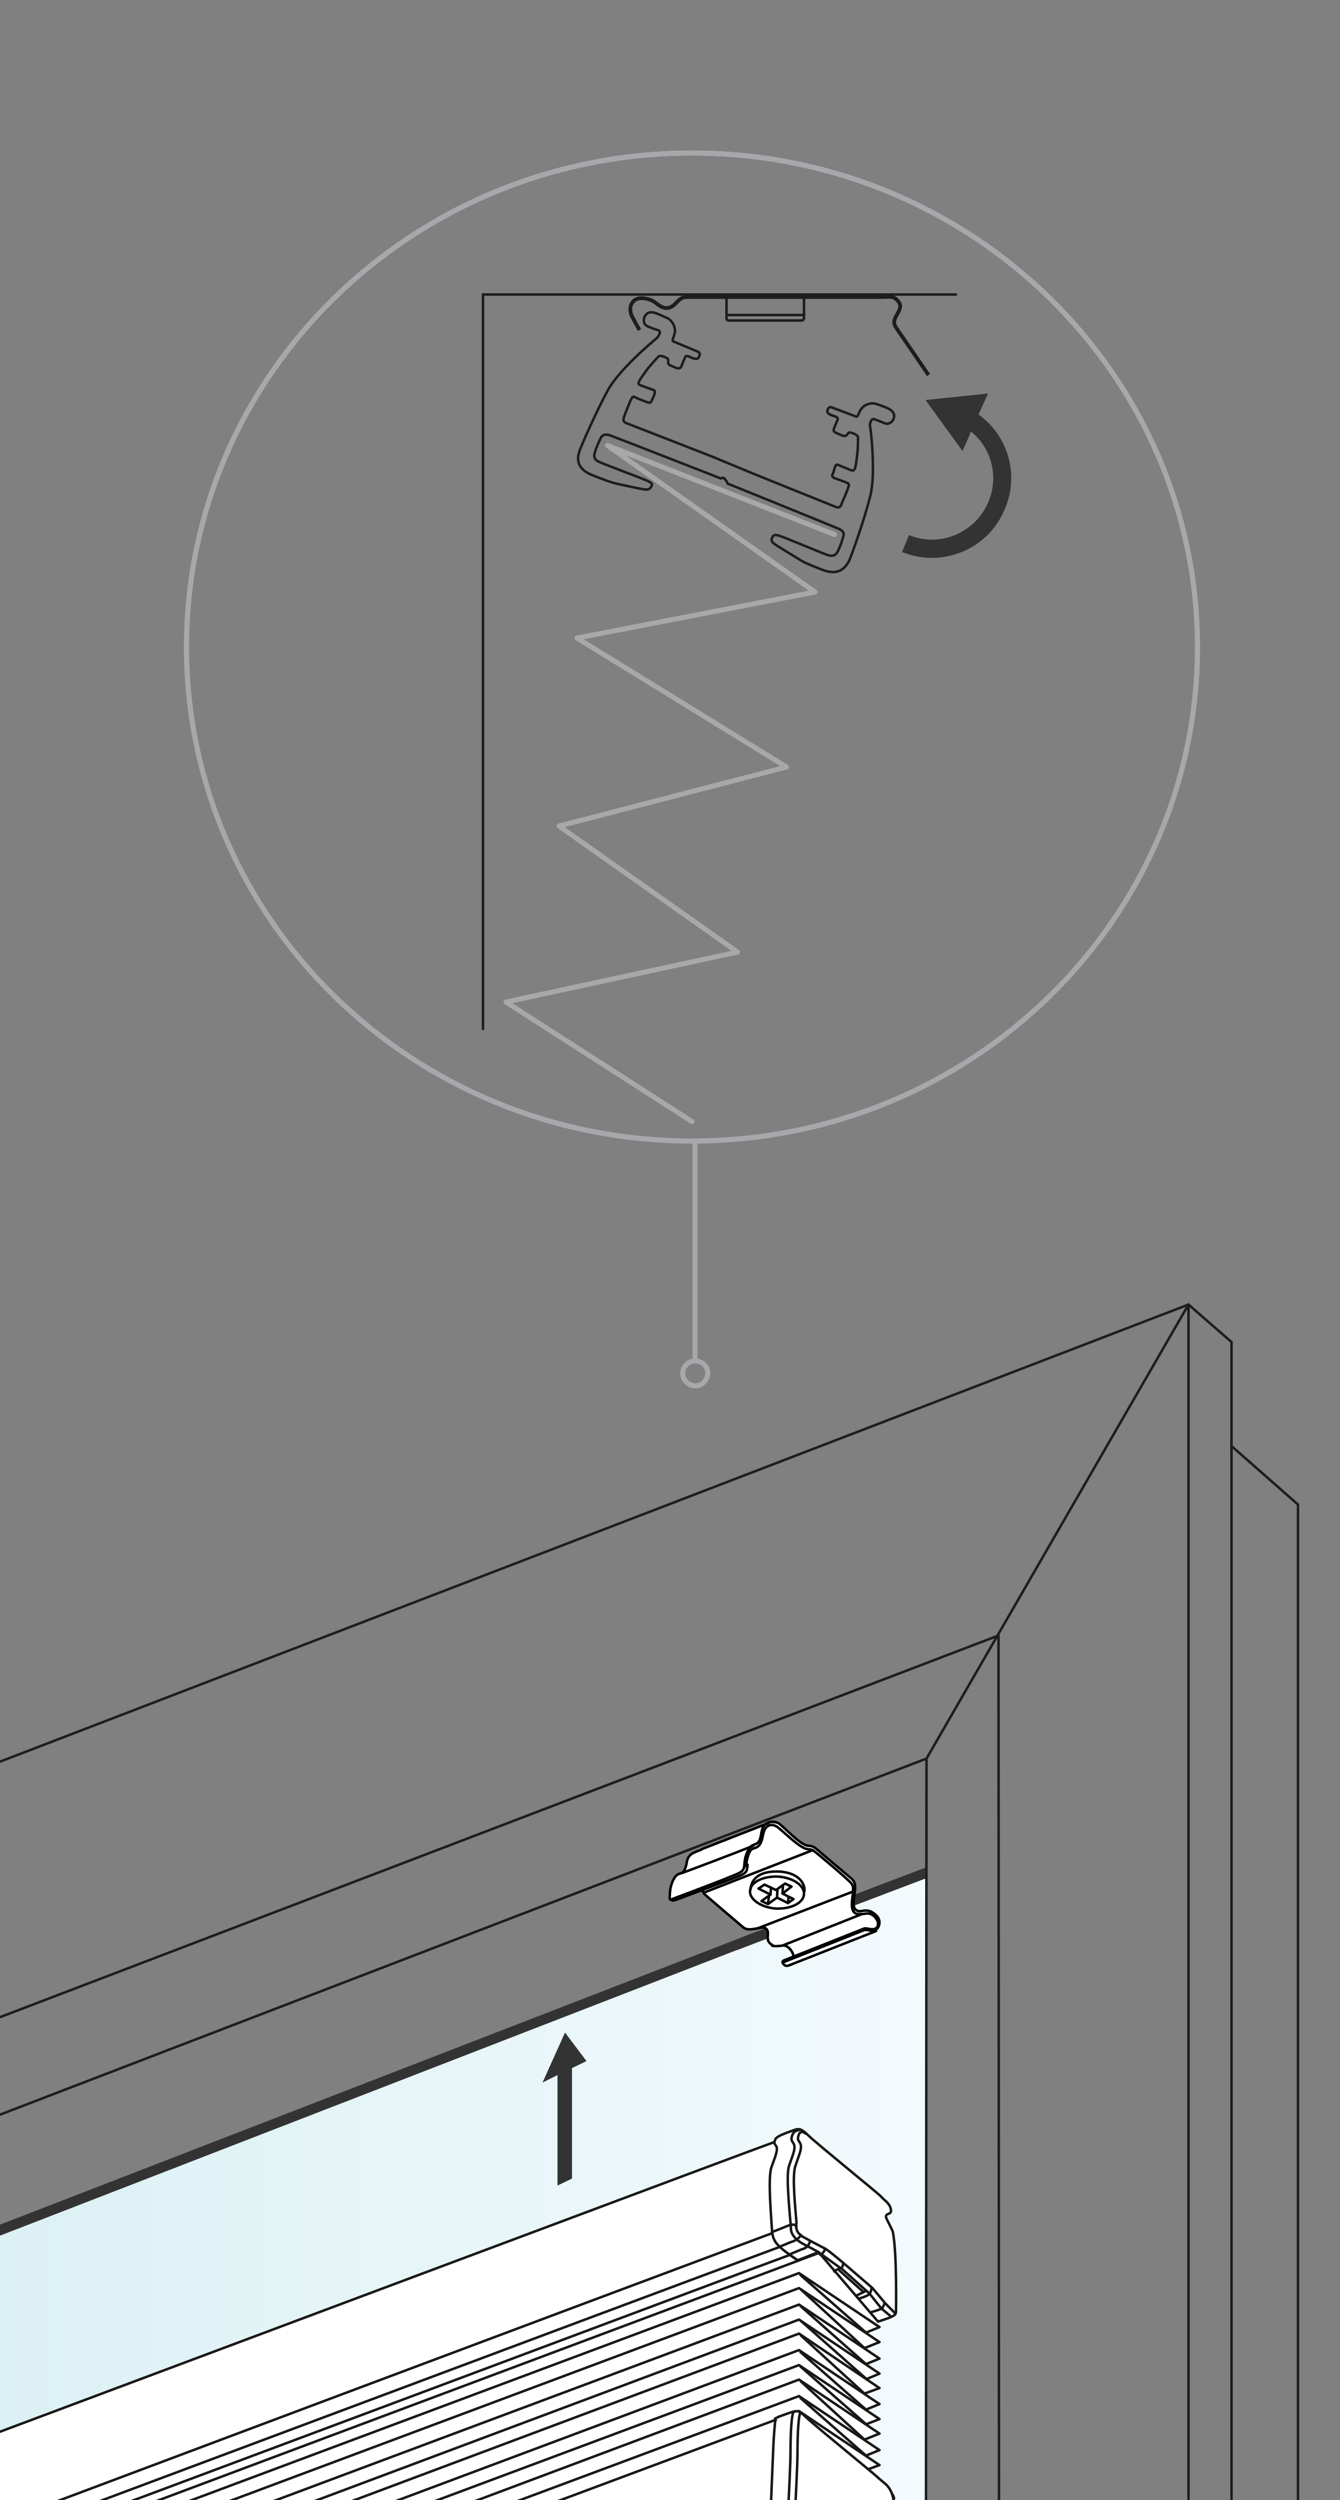 <?xml version="1.0" encoding="utf-8"?>
<!-- Generator: Adobe Illustrator 27.8.1, SVG Export Plug-In . SVG Version: 6.00 Build 0)  -->
<svg version="1.1" id="Ebene_1" xmlns="http://www.w3.org/2000/svg" xmlns:xlink="http://www.w3.org/1999/xlink" x="0px" y="0px"
	 width="268px" height="500px" viewBox="0 0 268 500" style="enable-background:new 0 0 268 500;" xml:space="preserve">
<rect x="0" y="0" width="268" height="500" fill="#808080" stroke="none"/>
<style type="text/css">
	.st0{fill:url(#SVGID_1_);}
	.st1{fill:#333333;}
	.st2{fill:none;stroke:#1D1E1C;stroke-width:0.5;stroke-linecap:round;stroke-linejoin:round;}
	.st3{fill:none;stroke:#010101;stroke-width:0.5;stroke-linecap:round;stroke-linejoin:round;stroke-miterlimit:10;}
	.st4{fill:none;stroke:#1D1D1B;stroke-width:0.5;stroke-linecap:round;stroke-linejoin:round;}
	.st5{fill:#FFFFFF;}
	.st6{fill:none;stroke:#000100;stroke-width:0.5;stroke-linecap:round;stroke-linejoin:round;}
	.st7{fill:none;stroke:#000100;stroke-width:0.5;stroke-linecap:round;stroke-linejoin:round;stroke-miterlimit:10;}
	.st8{fill:none;stroke:#0A0B0C;stroke-width:0.5;stroke-linecap:round;stroke-linejoin:round;stroke-miterlimit:10;}
	.st9{fill:none;stroke:#A6A8AB;}
	.st10{fill:none;stroke:#1D1D1B;stroke-width:0.75;stroke-miterlimit:10;}
	.st11{fill:none;stroke:#1D1D1B;stroke-width:0.5;stroke-miterlimit:10;}
	.st12{fill:none;stroke:#A6A8A9;stroke-linecap:round;stroke-linejoin:round;stroke-miterlimit:10;}
	.st13{fill:none;stroke:#181817;stroke-width:0.5;stroke-linecap:round;stroke-linejoin:round;stroke-miterlimit:10;}
	.st14{fill:#FFFFFF;stroke:#181817;stroke-width:0.5;stroke-linecap:round;stroke-linejoin:round;stroke-miterlimit:10;}
</style>
<linearGradient id="SVGID_1_" gradientUnits="userSpaceOnUse" x1="0" y1="438.511" x2="185.329" y2="438.511">
	<stop  offset="0" style="stop-color:#DCF1F4"/>
	<stop  offset="6.713010e-07" style="stop-color:#DCF1F4"/>
	<stop  offset="1" style="stop-color:#F3FAFD"/>
</linearGradient>
<polygon class="st0" points="0,497.6 0,445.6 185.3,375.6 185.3,501.4 "/>
<g>
	<polygon class="st1" points="147.4,390 185.3,375.6 185.4,373.4 148,387.6 	"/>
	<polygon class="st1" points="152,388.2 -1,447.5 -1,445.3 151.6,386.2 	"/>
	<g>
		<g>
			<g>
				<g>
					<line class="st2" x1="-1" y1="352.7" x2="237.7" y2="260.9"/>
					<line class="st2" x1="156.1" y1="362.9" x2="185.3" y2="351.7"/>
					<line class="st2" x1="-1" y1="423.3" x2="156.1" y2="362.9"/>
					<line class="st2" x1="-1" y1="403.8" x2="199.4" y2="327.2"/>
					<path class="st2" d="M154.3,385.6"/>
				</g>
				<line class="st2" x1="237.7" y1="500.6" x2="237.7" y2="260.9"/>
				<line class="st2" x1="246.3" y1="500.6" x2="246.3" y2="268.4"/>
				<polyline class="st2" points="259.6,500.6 259.6,300.9 246.3,289.2 				"/>
				<polyline class="st2" points="246.3,268.4 237.7,260.9 185.3,351.7 185.2,500.6 				"/>
			</g>
			<path class="st3" d="M191.9,340.4"/>
		</g>
		<line class="st4" x1="199.7" y1="326.9" x2="199.8" y2="500.6"/>
		<g>
			<g>
				<path class="st5" d="M136.9,374.2c0,0,0.3-1.1,0.6-1.9c0.5-1.4,0.9-1.4,1.3-1.7c0.5-0.3,14.9-5.9,14.9-5.9s1.6-0.1,2.2,0.2
					c0.6,0.4,3.7,3.3,3.7,3.3s0.8,0.6,1.4,1c0.3,0.2,0.6,0.2,0.9,0.2c0.3,0,0.8,0,0.9,0.1c0.1,0.1,7.2,6.1,7.2,6.1l0.9,1.1
					c0,0,0.4,1.2,0.1,2.7c-0.1,0.7-0.3,2.3,0.2,2.8c0.9,0.9,2.2-0.8,3.9,0.8c0.4,0.4,1.9,1.5,0.1,3.2c0,0-13.9,5.5-17,6.7
					c-1.9,0.7-1.7-0.7-1.7-0.7l2.2-1c0,0-0.1-0.8-0.7-1.3c-0.9-0.9-1.5-0.8-2.7-0.7c-0.3,0-2.1-0.3-1.7-2.1c0.2-0.8-0.6-1.5-0.8-1.5
					c-1,0-3.1,0.8-4.4-0.3c-3.2-2.8-7.1-6.1-7.4-6.4c-0.5-0.5-0.4-0.7-0.4-0.7s-4.7,1.7-5.6,2.1c-0.9,0.3-0.9-0.9-0.9-1.2
					c0.1-1.3,0.6-3.5,1.4-3.9C136.4,374.6,136.9,374.2,136.9,374.2z"/>
				<g>
					<path class="st6" d="M149.5,372.9c-0.1,1.6-0.1,1.7-3,2.8c-2.8,1.1-11.4,4.3-11.4,4.3c-0.8,0.3-1-0.2-1-0.2 M156.6,392.5
						c-0.2-0.3,0.1-0.4,0.1-0.4l16.1-6.4c0.1,0,0.3-0.1,0.7,0c2.1,0.5,2.1-0.6,2.1-1.1c0-0.6-1-2.1-2.3-1.9c-0.8,0.1-1.6,0.2-2.1,0
						c-1.4-0.6-0.6-3.4-0.6-4.3c0-0.9,0.1-1.1-0.3-1.7c-0.4-0.6-6.9-6.1-7.5-6.5c-0.5-0.4-0.8-0.3-1.4-0.4c-1.6-0.3-4.9-3.7-5.9-4.4
						c-1-0.7-2.5-0.7-2.9,1.6c-0.4,2.3-1.2,2.5-2,2.7c-0.8,0.3-1.2,1.9-1.4,3.5 M158.7,391.2c0-0.6-1-2.3-2.2-2.1
						c-0.8,0.1-1.6,0.2-2.1,0 M151.4,385.7l19.2-7.4 M156.5,389.1l15.9-6.3 M175.2,386.2l-17.5,6.9c-0.5,0.1-0.8,0.1-1.2-0.6
						l16.1-6.4c0.3-0.2,0.4-0.2,0.7-0.1 M140.3,378.1c0.5,0,0.1,0.2,0.6,0.7c0.5,0.5,7.8,6.7,7.8,6.7c1.3,1,3.7-0.5,4.5,0.2
						c1,0.8-0.5,2.4,1.3,3.3"/>
					<line class="st7" x1="162.6" y1="370" x2="140.8" y2="378.5"/>
					<path class="st7" d="M153.7,364.6l-13.3,5.2l-0.1,0.1c0,0-1.3,0.5-1.7,0.7c-0.5,0.3-1,0.7-1.2,1.6c-0.3,2-0.8,2.3-1.4,2.5
						l-0.3,0.1c-0.8,0.3-1.6,2-1.7,3.6c-0.1,1.6-0.2,1.7,0.7,1.3c0,0,8.3-3.1,11.2-4.3c2.8-1.1,2.9-1.2,3-2.8
						c0.1-1.6,0.9-3.3,1.7-3.6c0.8-0.3,1.4-0.3,1.7-2.6c0.4-2.3,2.5-2.4,3.5-1.7c1,0.7,4,4,5.6,4.4c0.6,0.1,1.1,0,1.8,0.6
						c0.7,0.6,6.7,5.7,7.2,6.1c0.5,0.5,0.7,1,0.6,2.2c-0.1,1.2-0.6,3.3,0.1,3.9c0.7,0.6,1.2,0.2,2,0.2c1.1-0.1,2.4,0.9,2.7,1.8
						c0.3,0.9-0.1,2.9-2.6,2"/>
					<path class="st7" d="M136.4,374.6c0,0,11.5-4.3,14.3-5.5"/>
				</g>
				<line class="st6" x1="172.9" y1="385.7" x2="173" y2="386"/>
			</g>
		</g>
	</g>
</g>
<g>
	<g>
		<g>
			<g>
				<path class="st8" d="M153.9,372.5"/>
				<path class="st8" d="M158,373"/>
			</g>
		</g>
		<path class="st8" d="M150,378.2c0.1-1.8,2.6-3,5.6-2.9c3,0.2,5.3,1.8,5.2,3.5c-0.1,1.8-2.6,3-5.6,2.9
			C152.3,381.5,149.9,379.9,150,378.2z"/>
		<path class="st8" d="M150.1,377.9c0.1-1.8,1.4-3.8,5.8-3.6c3.5,0.2,5.1,2.1,5,3.9"/>
		<polygon class="st8" points="153.6,380.8 155.4,379.5 157.6,380.6 158.7,379.8 156.5,378.7 158.3,377.3 157,376.7 155.2,378 
			152.9,376.9 151.7,377.7 154.1,378.9 152.3,380.2 		"/>
		<line class="st8" x1="156.6" y1="377.1" x2="156.5" y2="378.6"/>
		<line class="st8" x1="155.5" y1="377.8" x2="155.4" y2="379.5"/>
		<line class="st8" x1="154.2" y1="377.5" x2="154.1" y2="378.9"/>
		<line class="st8" x1="153.8" y1="379.2" x2="153.6" y2="380.7"/>
		<line class="st8" x1="157.7" y1="379.4" x2="157.6" y2="380.6"/>
	</g>
</g>
<g>
	<g>
		<g>
			<path class="st9" d="M138.4,30.6c-55.8,0-101.1,44.2-101.1,98.8c0,54.6,45.3,98.8,101.1,98.8s101.1-44.2,101.1-98.8
				C239.5,74.9,194.2,30.6,138.4,30.6"/>
			<path class="st9" d="M138.4,30.6c-55.8,0-101.1,44.2-101.1,98.8c0,54.6,45.3,98.8,101.1,98.8s101.1-44.2,101.1-98.8
				C239.5,74.9,194.2,30.6,138.4,30.6z"/>
		</g>
	</g>
	<g>
		<line class="st9" x1="139" y1="271.9" x2="139" y2="228"/>
		<g>
			<path class="st9" d="M137.4,272.8c-1,0.9-1.2,2.5-0.2,3.5c0.9,1,2.5,1.2,3.5,0.2c1-0.9,1.2-2.5,0.2-3.5
				C140,272,138.4,271.9,137.4,272.8z"/>
		</g>
	</g>
</g>
<g>
	<path class="st10" d="M185.7,75c0,0-6-8.8-6.5-9.5c-0.5-0.8-0.5-1.4,0.1-2.4c0.6-1.1,1.2-2,0.2-3c-0.9-1-1.6-0.7-2.9-0.7
		c-1.3,0-38,0-39.1,0c-1.1,0-1.5,0.4-2.1,1c-0.6,0.6-1.1,1.2-2.1,1.2c-0.9,0-1.6-0.6-2.4-1.2c-0.8-0.6-2.4-0.9-3.2-0.7
		c-0.6,0.1-2.1,0.9-1.5,3.1c0.1,0.4,1.7,3.2,1.7,3.2"/>
	<path class="st11" d="M145.3,59.6v4c0,0.3,0.2,0.5,0.5,0.5h14.5c0.3,0,0.5-0.2,0.5-0.5v-4"/>
	<line class="st11" x1="160.8" y1="63" x2="145.5" y2="63"/>
	<g>
		<path class="st11" d="M144.2,95.7c0,0-21-8.2-22.1-8.6c-1.1-0.4-1.7-0.1-2,0.6c-0.3,0.7-0.8,1.6-1.1,2.7c-0.4,1.1,0.1,1.7,0.9,2
			c0.8,0.4,7.8,3,9.2,3.6c1.4,0.6,1.4,0.8,1.2,1.2s-0.4,0.8-1.3,0.7c-0.8-0.1-4.5-0.9-5.8-1.2c-1.2-0.3-2-0.6-4.8-1.7
			c-3.2-1.3-3-3.4-2.5-4.8s3.5-8.2,5.7-12.2c2.2-4,8.7-9.5,9.3-10c0.6-0.4,0.8-0.8,1-1.2c0.2-0.5,0-0.7-0.4-0.8
			c-0.4-0.1-1.5-0.5-2.1-0.8c-0.6-0.3-0.8-1.1-0.5-1.8c0.3-0.7,0.9-1.1,1.8-0.9c0.9,0.2,2,0.8,2.7,1.1c0.8,0.3,1.6,1.4,1.6,2.6
			c-0.1,1.2-0.8,1.9-0.3,2.1c0.5,0.2,4.3,1.8,4.8,2c0.5,0.2,0.5,0.5,0.4,0.8c-0.2,0.5-0.3,0.8-1.1,0.6c-0.8-0.2-1.6-0.9-1.8-0.2
			c-0.3,0.7-0.6,1.4-0.7,1.7c-0.1,0.3-0.3,0.6-1,0.4c-0.7-0.3-1-0.4-1.4-0.6c-0.4-0.2-0.2-1-0.3-1.2c-0.1-0.2-1.5-0.9-1.9-0.5
			c-0.4,0.4-1.7,1.8-2.5,2.9s-1.2,1.7-1.4,2.1c-0.2,0.4-0.1,0.6,0.4,0.8c0.5,0.2,2,0.7,2.5,0.9c0.4,0.2,0.3,0.4,0.2,0.8
			c-0.1,0.4-0.5,1.2-0.6,1.4c-0.1,0.2-0.2,0.5-1,0.2c-0.8-0.3-2-0.8-2.4-1c-0.4-0.2-0.5,0.2-0.8,0.7c-0.2,0.5-1.2,2.9-1.3,3.3
			c-0.1,0.3-0.3,0.9,0.4,1.2c0.8,0.3,17.2,6.7,17.2,6.7l7.7,3.2c0,0,16.3,6.6,17.1,6.9c0.8,0.3,1-0.3,1.1-0.6
			c0.1-0.3,1.2-2.7,1.3-3.2c0.2-0.5,0.3-0.8-0.1-1c-0.4-0.2-1.6-0.6-2.4-0.9c-0.8-0.3-0.7-0.6-0.6-0.8c0.1-0.2,0.4-1.1,0.5-1.5
			c0.2-0.4,0.3-0.6,0.7-0.4c0.4,0.2,1.9,0.8,2.4,1c0.5,0.2,0.7,0.1,0.9-0.3c0.1-0.4,0.3-1.3,0.4-2.5c0.2-1.2,0.2-3.2,0.2-3.8
			c-0.1-0.5-1.5-1-1.8-0.9c-0.2,0.1-0.5,0.8-1,0.7c-0.5-0.1-0.8-0.3-1.5-0.6s-0.6-0.6-0.5-0.9c0.1-0.3,0.4-1,0.7-1.7
			c0.3-0.7-0.7-0.7-1.5-1.1c-0.7-0.4-0.6-0.7-0.4-1.1c0.1-0.3,0.4-0.5,0.8-0.3c0.5,0.2,4.3,1.6,4.8,1.8c0.5,0.2,0.4-0.8,1.2-1.7
			c0.8-0.9,2.1-1.1,2.9-0.8c0.8,0.3,1.9,0.6,2.7,1.1c0.8,0.5,1,1.2,0.7,1.9c-0.2,0.6-1,1.1-1.6,0.9c-0.6-0.2-1.7-0.7-2.1-0.8
			c-0.3-0.2-0.6-0.1-0.8,0.3c-0.2,0.4-0.3,0.8-0.1,1.6c0.1,0.7,1.1,9.2-0.1,13.6c-1.1,4.4-3.6,11.5-4.2,12.8c-0.7,1.3-2,3-5.2,1.8
			c-2.8-1.1-3.6-1.4-4.7-2.1c-1.1-0.7-4.3-2.6-5-3.1c-0.7-0.5-0.7-0.9-0.4-1.4c0.2-0.4,0.4-0.6,1.8-0.1c1.4,0.5,8.3,3.4,9.2,3.7
			c0.9,0.3,1.6,0.2,2.1-0.8c0.5-1.1,0.8-2,1-2.7c0.3-0.8,0.1-1.4-1-1.8c-1.1-0.5-22.1-9-22.1-9s-0.2-0.7-0.6-0.9
			C144.8,95.3,144.2,95.7,144.2,95.7z"/>
	</g>
	<polyline class="st12" points="166.9,106.9 121.5,89.1 163,118.4 115.4,127.6 157.3,153.4 111.8,165.2 147.5,190.4 101.2,200.4 
		138.4,224.3 	"/>
</g>
<polyline class="st11" points="96.6,206 96.6,58.9 191.4,58.9 "/>
<polygon class="st1" points="113,406.5 108.5,416.5 111.5,415 111.5,437.1 114.4,435.7 114.4,413.6 117.3,412.2 "/>
<g>
	<path class="st5" d="M178.6,446.5c-0.1-0.6-1.3-2.6-1.4-3.1c-0.1-0.8,1-0.5,1-1.2c0-1.1-0.8-1.8-1.5-2.4l-0.6-0.6
		c-0.4-0.5-12.3-10.1-14.4-12.1c-0.2-0.2-0.4-0.3-0.5-0.5l0,0c0,0,0,0,0,0c-0.4-0.4-0.8-0.7-1.2-0.8v0c0,0,0,0,0,0
		c-0.3-0.1-0.7-0.1-1.2,0.1c-0.7,0.2-3.3,1.1-3.7,1.7c-0.1,0.3-0.2,0.4-0.2,0.6c-9.1,3.4-39.8,14.9-155.9,58.3
		c0,0-26,22.7,11.7,13.8l164.5,3.3l3.6-3.1c0-0.4-0.1-0.7-0.2-1l0.1,0.1c0-0.2-0.1-0.5-0.2-0.7c-0.3-0.9-0.7-1.7-1.4-2.2l-1.3-1.1
		c-0.1-0.1-0.9-0.8-2.1-1.8l2.3-0.8l-2.7-1.9l2.7-1.1l-3.1-2.1l0,0l3.1-1.2l-2.9-1.9l0.2,0l2.7-0.9l-2.7-1.9l2.7-1.1l-3.1-2.1l0,0
		l3.1-1.2l-2.7-1.8l0,0l2.6-1.1l-2.7-1.9l2.7-1.1l-3.1-2.1l0,0l3.1-1.2l-2.7-1.9l2.7-1.1l-0.9-0.6l1.1-0.7c0.3-0.1,0.9-0.3,1.5-0.6
		c1.4-0.6,1.5-0.7,1.5-1.5C179.1,461.3,179.3,451,178.6,446.5z"/>
	<g>
		<g>
			<path class="st13" d="M-1,486.7c158.9-59.5,157.8-59.1,160.4-59.9"/>
			<line class="st13" x1="30.2" y1="500.6" x2="163.7" y2="450.6"/>
			<polyline class="st13" points="177.4,463.2 175.8,461.9 173.5,458.9 170.1,455.6 			"/>
			<polyline class="st13" points="178.5,462.8 176.6,461 174.2,457.9 170.7,454.7 			"/>
			<line class="st13" x1="172.3" y1="458.6" x2="169.6" y2="456"/>
			<path class="st13" d="M169.3,453.7c0,0-3.3-3.2-4.2-3.7c-0.9-0.5-3.7-2-4.3-2.5c-0.6-0.5-1.2-0.8-1.2-2.5c0-1.7-0.1-8.3,0-11.2
				c0.1-2.9,1.1-6.4,1.3-6.8"/>
			<path class="st13" d="M168.5,453.1c0,0-0.1,0.6-0.4,0.8c-0.4,0.1-1.2,0.4-1.2,0.4"/>
			<line class="st13" x1="168" y1="453.9" x2="163.8" y2="450.7"/>
			<path class="st13" d="M165,450c0,0-0.1,0.4-0.4,0.7c-0.3,0.3-0.3,0.3-0.3,0.3"/>
			<path class="st13" d="M163.7,450.6c0,0-2.1-1.2-2.8-1.6c-0.8-0.4-2.3-1.5-2.4-2.9c-0.1-1.4-0.3-10.4-0.1-12.6
				c0.2-2.2,0.8-5.8,1.5-7"/>
			<path class="st13" d="M159.6,452.1c0,0-1.5-1-2.7-2c-1.2-1-2-1.9-2.2-3.9c-0.1-2-0.1-10.1,0.1-12.3"/>
			<polyline class="st13" points="37,500.5 159.8,454.6 175.9,465.4 173.2,466.5 160.1,455 			"/>
			<polyline class="st13" points="45.1,500.5 159.8,457.6 175.9,468.4 172.9,469.6 			"/>
			<polyline class="st13" points="53.9,500.5 159.8,460.9 175.9,471.7 173.2,472.8 160.1,461.2 			"/>
			<polyline class="st13" points="62.1,500.5 159.8,463.9 175.9,474.7 173.3,475.8 			"/>
			<line class="st13" x1="172.9" y1="469.6" x2="160.2" y2="457.9"/>
			<line class="st13" x1="173.2" y1="475.7" x2="160.1" y2="464.1"/>
			<polyline class="st13" points="69.3,500.6 159.8,466.7 175.9,477.6 172.9,478.7 			"/>
			<polyline class="st13" points="77.8,500.7 159.8,470 175.9,480.8 173.2,481.9 160.1,470.4 			"/>
			<polyline class="st13" points="85.9,500.6 159.8,473 175.9,483.8 173.3,484.8 			"/>
			<line class="st13" x1="172.9" y1="478.7" x2="160.2" y2="467.1"/>
			<line class="st13" x1="173.2" y1="484.8" x2="160.1" y2="473.3"/>
			<polyline class="st13" points="94.2,500.5 159.8,475.9 175.9,486.7 172.9,487.9 			"/>
			<polyline class="st13" points="160.1,479.6 173.2,491.1 175.9,490 159.8,479.2 102.4,500.6 			"/>
			<polyline class="st13" points="159.8,482.2 175.9,493 172.9,494.1 			"/>
			<line class="st13" x1="172.9" y1="487.9" x2="160.2" y2="476.3"/>
			<path class="st13" d="M171,492.2c0,0,2.3,2.6,3.2,3.1c0.8,0.5,4.6,2.9,4.6,4.4"/>
			<line class="st13" x1="110.5" y1="500.6" x2="159.8" y2="482.2"/>
			<path class="st13" d="M162.1,448.4c0,0-0.2,1.2-1.5,1.6c-0.5,0.1-59.1,22.1-135.4,50.6"/>
			<path class="st13" d="M160.3,447.2c0,0-0.4,0.8-1.7,1.2c-0.5,0.1-61.4,22.9-139.7,52.2"/>
			<path class="st13" d="M159.6,445.4c0,0-0.5-0.5-1.6-0.1c-0.4,0.1-65.3,24.4-147.3,55.2"/>
			<path class="st4" d="M132.9,392.8"/>
			<g>
				<g>
					<polyline class="st13" points="177.7,462.9 176,461.5 173.6,458.5 168,453.6 					"/>
					<polyline class="st13" points="178.6,462.3 176.7,460.5 174.2,457.5 170.6,454.4 					"/>
					<path class="st13" d="M176.5,460.4c0,0-0.2,0.9-0.8,1.2c-0.7,0.2-1.8,0.6-1.8,0.6"/>
					<path class="st13" d="M174,457.4c0,0,0,1.1-0.7,1.4c-0.7,0.4-1.8,0.7-1.8,0.7"/>
					<line class="st13" x1="171" y1="458.9" x2="172.9" y2="458.1"/>
					<line class="st13" x1="172.4" y1="458.2" x2="167.7" y2="454"/>
					<path class="st13" d="M170.6,454.4c0,0-4.8-4.2-5.7-4.6c-0.9-0.5-3.7-1.9-4.4-2.4c-0.6-0.5-1.2-0.7-1.3-2.5
						c0-1.7-0.3-8.3-0.2-11.2c0-1.5,0.8-3,1.1-4.3c0.3-1.3,0-2.3,0.1-2.5"/>
					<path class="st13" d="M168.4,452.8c0,0,0,0.6-0.4,0.8c-0.4,0.1-1.2,0.5-1.2,0.5"/>
					<line class="st13" x1="168" y1="453.6" x2="163.8" y2="450.5"/>
					<path class="st13" d="M164.9,449.8c0,0,0,0.4-0.4,0.7c-0.3,0.3-0.3,0.3-0.3,0.3"/>
					<path class="st13" d="M163.6,450.4c0,0-2.1-1.2-2.9-1.6c-0.8-0.4-2.3-1.5-2.4-2.8c-0.1-1.4-0.5-10.4-0.3-12.6
						c0.1-1.3,1.1-3.2,1.4-4.7c0.2-1-0.3-1.8-0.1-2.3"/>
					<path class="st13" d="M162,448.3c0,0-0.1,1.2-1.4,1.6c-0.1,0-0.6,0.3-2.6,1"/>
					<path class="st13" d="M160.2,447.1c0,0-0.4,0.8-1.7,1.2c-0.1,0-0.6,0.2-2.5,1"/>
					<path class="st13" d="M159.4,445.3c0,0-0.5-0.5-1.6-0.1c-0.1,0-0.7,0.3-3.2,1.3"/>
				</g>
				<line class="st14" x1="156.1" y1="429.4" x2="159.5" y2="427.9"/>
			</g>
		</g>
	</g>
</g>
<path class="st1" d="M195.7,82.9l0.6-1.3l1.3-2.9L185.1,80l7.4,10.2l1.2-2.7l0.5-1.2c4.1,3.3,5.6,9,3.5,14
	c-2.5,6.2-9.7,9.3-15.9,6.7l-1.4,3.4c8.1,3.3,17.4-0.6,20.6-8.7C203.9,94.9,201.6,87.1,195.7,82.9z"/>
<g>
	<path class="st14" d="M178.8,500.6c-0.2-1.7-0.7-3-1.8-3.9l-1.3-1.1c-0.4-0.5-12.3-10.1-14.4-12.1c-1.1-1-1.6-1.6-2.9-1.1
		c-0.7,0.2,0.5-0.2-2.6,0.9l-0.8,0.4"/>
	<path class="st14" d="M160.2,482.5c-0.5-0.2-0.7,4.6-0.7,7.6c0,2.8-0.3,8.3-0.4,10.5"/>
	<path class="st13" d="M158.8,482.4c-0.5-0.2-0.7,4.7-0.7,7.7c0,2.8-0.3,8.3-0.4,10.5"/>
	<path class="st13" d="M154.2,500.6c0.1-2.6,0.3-7.2,0.4-9.7c0.1-3.1,0.3-5.5,0.5-7.2"/>
</g>
<g>
	<path class="st14" d="M155.1,427.8c-0.7,1.5,0.6,0.8,0.2,2.6c-0.2,0.9-0.4,1.3-1,3c-0.8,2.1,0,10.5,0.1,12.6c0.1,2.1,1,2.9,2.3,4
		c1.3,1,2.8,2,2.8,2l0.4-0.1l3.8-1.5l11.9,13.9c0,0,0.7-0.2,2.1-0.7c1.4-0.6,1.5-0.7,1.5-1.5c0-0.7,0.2-11.1-0.6-15.6
		c-0.1-0.6-1.3-2.6-1.4-3.1c-0.1-0.8,1-0.5,1-1.2c0-1.1-0.8-1.8-1.5-2.4l-0.6-0.6c-0.4-0.5-12.3-10.1-14.4-12.1
		c-1.1-1-1.6-1.6-2.9-1.1C158.1,426.3,155.4,427.1,155.1,427.8z"/>
	<path class="st14" d="M158.2,445.9c-0.1-2.1-1.1-10.6-0.4-12.7c0.6-1.8,0.8-2.2,1-3c0.4-1.8-0.6-1.6-0.5-2.6
		c0.2-1.2,0.8-1.5,1.5-1.6"/>
	<path class="st13" d="M159.3,444.7c-0.1-2.1-1-9.5-0.2-11.6c0.6-1.8,0.8-2.2,1-3c0.4-1.8-0.6-1.6-0.5-2.6c0.2-1.2,0.8-1.4,1.5-0.8"
		/>
	<polyline class="st13" points="178.1,463.2 176.3,461.7 173.9,458.7 168.2,453.6 	"/>
	<polyline class="st13" points="179,462.6 177.1,460.7 174.5,457.6 170.9,454.5 	"/>
	<path class="st13" d="M176.9,460.6c0,0-0.2,1-0.8,1.2c-0.7,0.3-1.8,0.6-1.8,0.6"/>
	<path class="st13" d="M174.3,457.5c0,0,0,1.1-0.7,1.5c-0.7,0.4-1.8,0.7-1.8,0.7"/>
	<line class="st13" x1="171.3" y1="459.1" x2="173.1" y2="458.2"/>
	<line class="st13" x1="172.7" y1="458.4" x2="167.8" y2="454"/>
	<path class="st13" d="M170.9,454.5c0,0-4.9-4.3-5.9-4.8c-1-0.5-3.8-2-4.5-2.4c-0.6-0.5-1.3-0.8-1.3-2.5"/>
	<path class="st13" d="M168.6,452.8c0,0,0,0.6-0.4,0.8c-0.4,0.1-1.2,0.5-1.2,0.5"/>
	<line class="st13" x1="168.1" y1="453.6" x2="163.8" y2="450.5"/>
	<path class="st13" d="M165,449.7c0,0,0,0.4-0.4,0.8c-0.3,0.4-0.3,0.4-0.3,0.4"/>
	<path class="st13" d="M163.7,450.4c0,0-2.2-1.2-3-1.6c-0.8-0.4-2.4-1.5-2.5-2.9"/>
	<path class="st13" d="M162,448.2c0,0-0.1,1.2-1.5,1.6c-0.1,0-0.7,0.3-2.7,1.1"/>
	<path class="st13" d="M160.2,447c0,0-0.4,0.8-1.7,1.3c-0.1,0-0.6,0.2-2.5,1"/>
	<path class="st13" d="M159.3,445.2c0,0-0.5-0.6-1.6-0.1c-0.1,0-0.7,0.3-3.3,1.3"/>
</g>
</svg>
